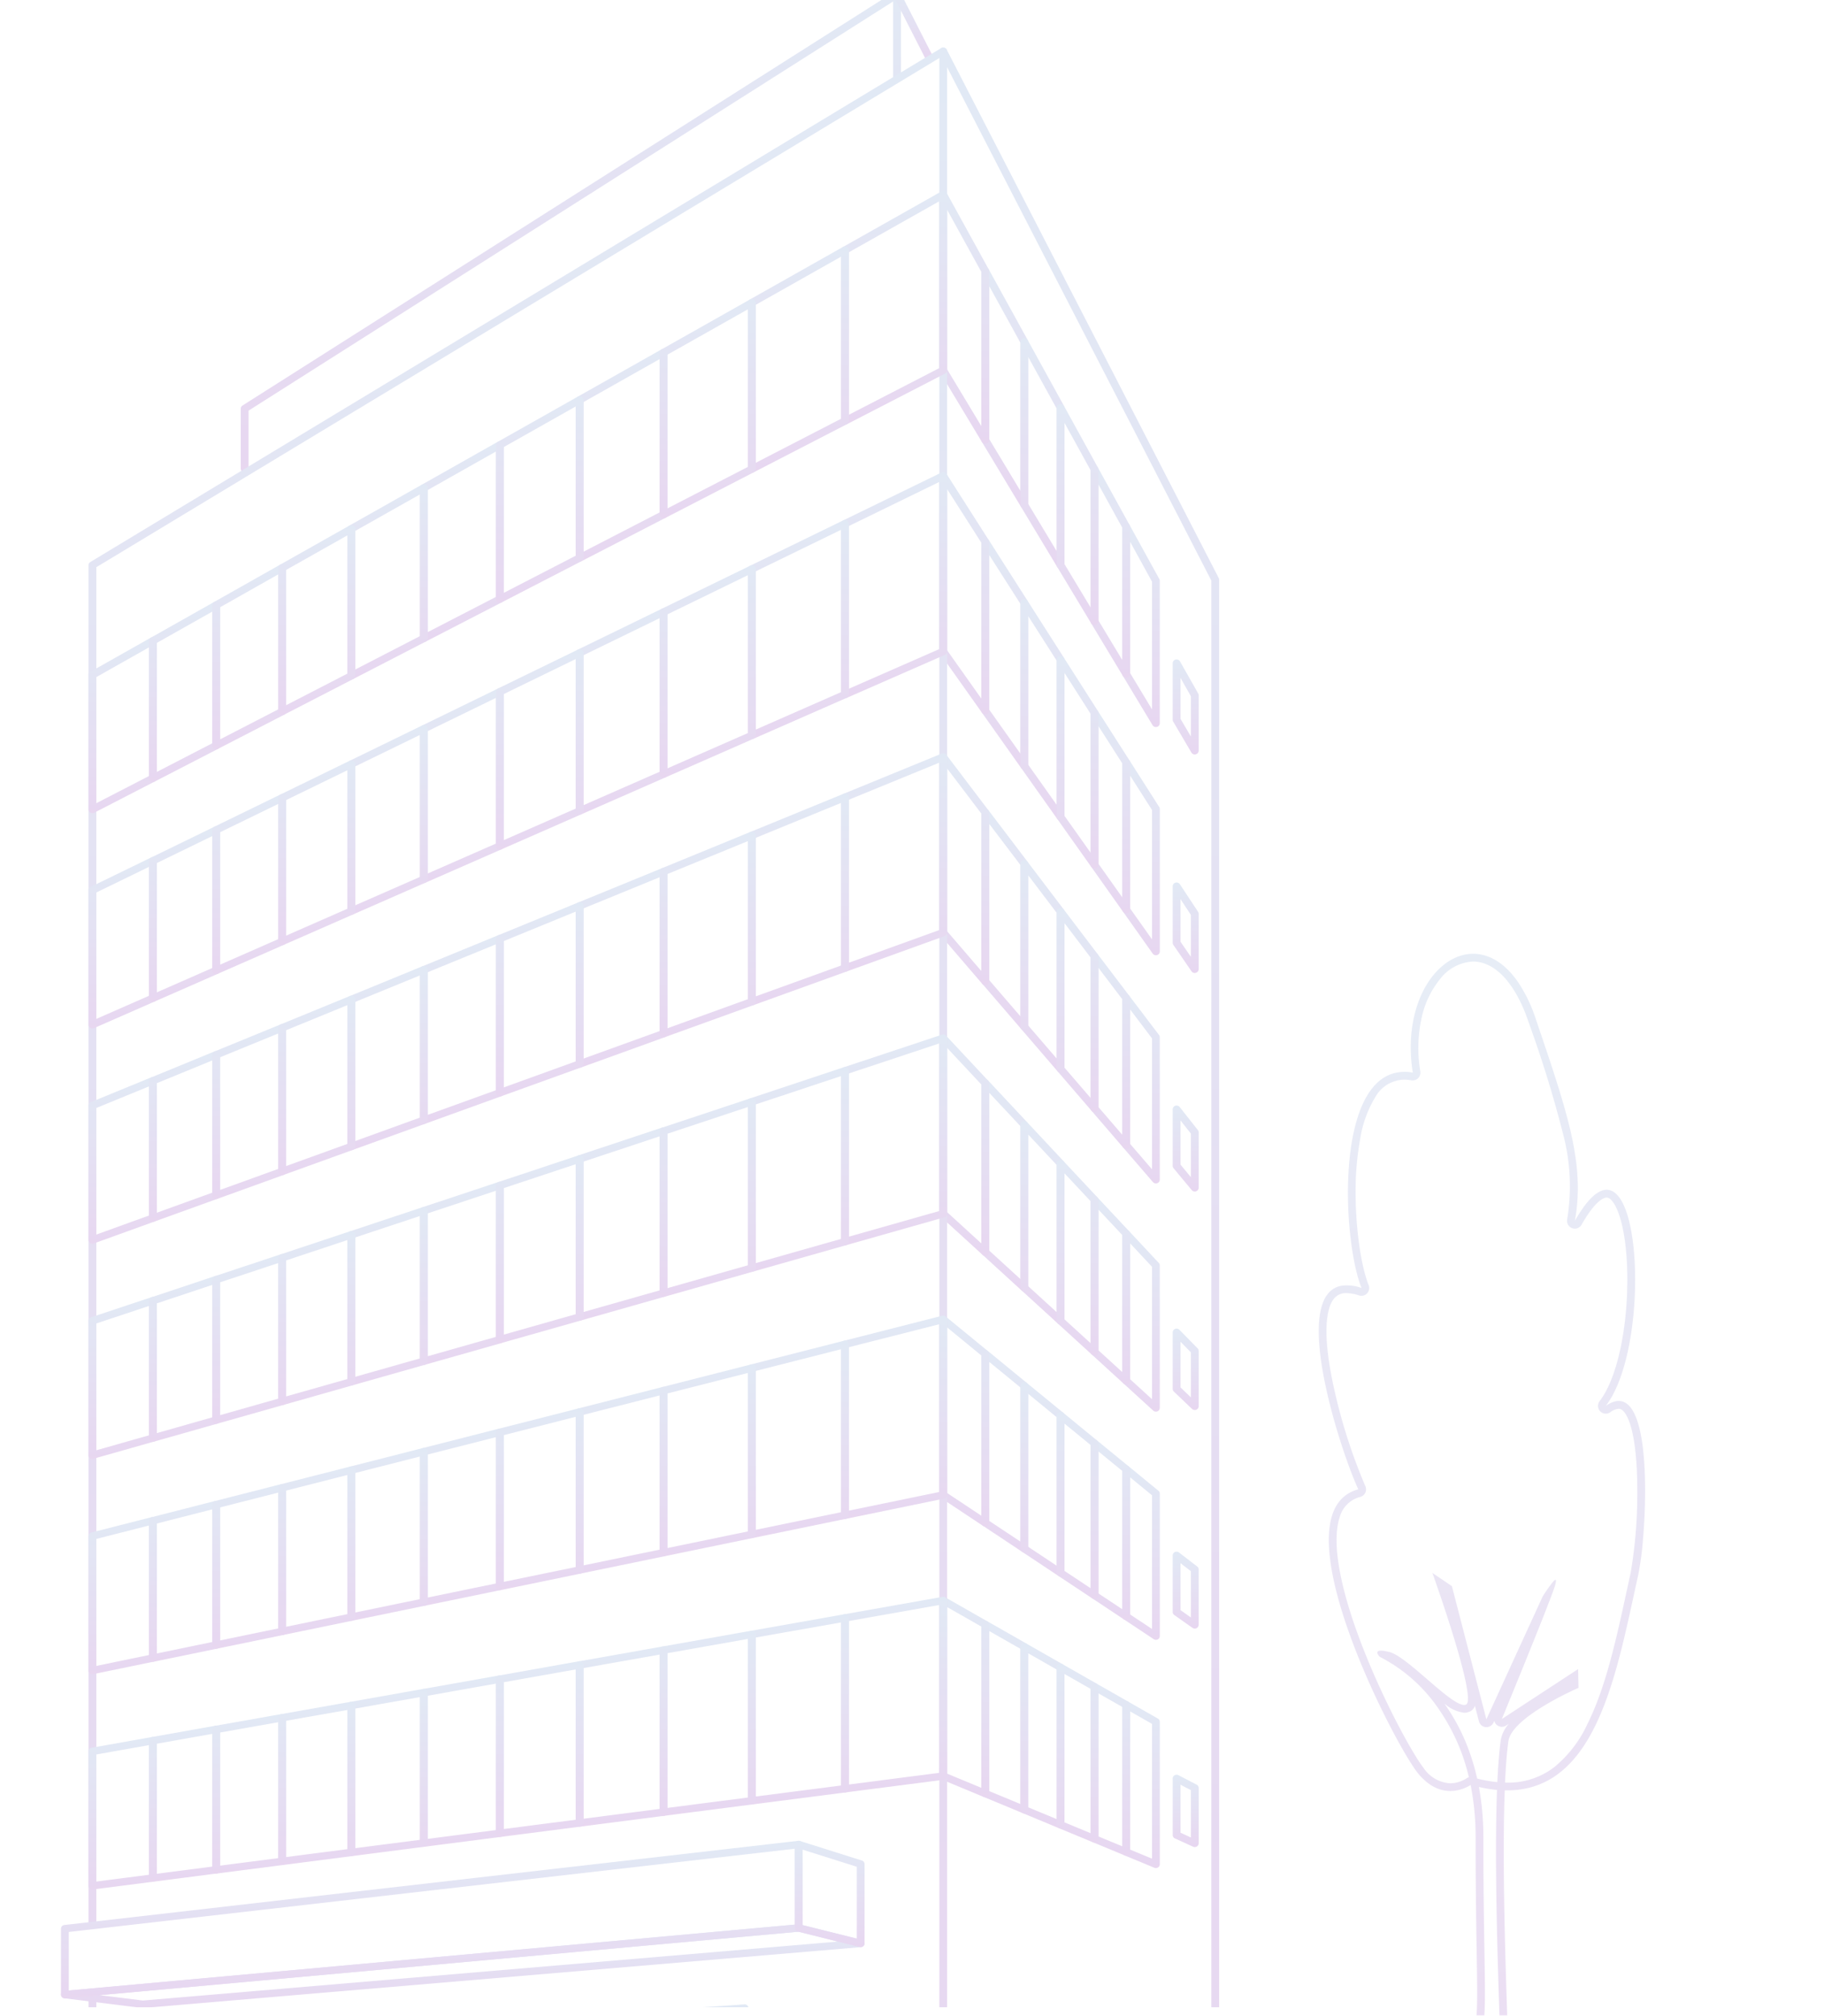 <svg xmlns="http://www.w3.org/2000/svg" xmlns:xlink="http://www.w3.org/1999/xlink" width="233.767" height="258.319" viewBox="0 0 233.767 258.319">
  <defs>
    <linearGradient id="linear-gradient" x1="0.5" x2="0.5" y2="1" gradientUnits="objectBoundingBox">
      <stop offset="0" stop-color="#88a8d6"/>
      <stop offset="1" stop-color="#a15dc4"/>
    </linearGradient>
    <clipPath id="clip-path">
      <rect id="Rectangle_16791" data-name="Rectangle 16791" width="164.384" height="257.251" fill="url(#linear-gradient)"/>
    </clipPath>
    <clipPath id="clip-path-2">
      <rect id="Rectangle_16792" data-name="Rectangle 16792" width="76.855" height="140.901" transform="translate(0 0)" fill="url(#linear-gradient)"/>
    </clipPath>
  </defs>
  <g id="data_bg3" transform="translate(-394.851 -3.397)" opacity="0.501">
    <g id="Group_6324" data-name="Group 6324" transform="translate(394.851 3.397)">
      <g id="Group_6323" data-name="Group 6323" clip-path="url(#clip-path)">
        <g id="マスクグループ_46" data-name="マスクグループ 46" transform="translate(7.816 -1.18)">
          <g id="グループ_6316" data-name="グループ 6316" opacity="0.502">
            <g id="グループ_6298" data-name="グループ 6298" transform="translate(23.04)">
              <g id="グループ_6297" data-name="グループ 6297" transform="translate(0 0.001)">
                <path id="Path_111800" data-name="Path 111800" d="M426.3,63.855a.488.488,0,0,1-.5-.476V55.7a.471.471,0,0,1,.222-.4L509.636,2.227a.516.516,0,0,1,.512-.022.473.473,0,0,1,.263.419V13.2a.5.5,0,0,1-1,0V3.513L426.8,55.952v7.427A.487.487,0,0,1,426.3,63.855Z" transform="translate(-425.801 -2.148)" fill="url(#linear-gradient)"/>
              </g>
              <path id="Path_111801" data-name="Path 111801" d="M514.342,11.292a.5.5,0,0,1-.448-.268l-4.178-8.192a.469.469,0,0,1,.23-.637.51.51,0,0,1,.667.22l4.177,8.192a.468.468,0,0,1-.23.637A.515.515,0,0,1,514.342,11.292Z" transform="translate(-426.054 -2.147)" fill="url(#linear-gradient)"/>
            </g>
            <g id="グループ_6315" data-name="グループ 6315" transform="translate(0 7.275)">
              <g id="グループ_6305" data-name="グループ 6305" transform="translate(112.572)">
                <path id="Path_111802" data-name="Path 111802" d="M550.965,291.8H516.1a.477.477,0,1,1,0-.952h34.364V78.094L515.656,10.472a.466.466,0,0,1,.227-.637.508.508,0,0,1,.667.217l34.862,67.722a.456.456,0,0,1,.051.21V291.319A.487.487,0,0,1,550.965,291.8Z" transform="translate(-515.604 -9.785)" fill="url(#linear-gradient)"/>
                <g id="グループ_6299" data-name="グループ 6299" transform="translate(0 18.38)">
                  <path id="Path_111803" data-name="Path 111803" d="M526.509,70.275a.5.5,0,0,1-.432-.239l-5-8.3a.467.467,0,0,1-.066-.237V39.831a.481.481,0,0,1,.379-.462.507.507,0,0,1,.56.24l5,9.082a.456.456,0,0,1,.057.222V69.8a.48.48,0,0,1-.37.46A.542.542,0,0,1,526.509,70.275Zm-4.5-8.909,4.006,6.651V49.03l-4.006-7.272Z" transform="translate(-515.62 -29.573)" fill="url(#linear-gradient)"/>
                  <path id="Path_111804" data-name="Path 111804" d="M531.178,78.456a.5.5,0,0,1-.432-.239l-4.653-7.726a.466.466,0,0,1-.067-.237V49.365a.483.483,0,0,1,.379-.463.51.51,0,0,1,.561.241l4.653,8.449a.458.458,0,0,1,.057.222V77.98a.481.481,0,0,1-.37.46A.541.541,0,0,1,531.178,78.456Zm-4.154-8.33L530.68,76.2V57.931l-3.656-6.638Z" transform="translate(-515.635 -30.027)" fill="url(#linear-gradient)"/>
                  <path id="Path_111805" data-name="Path 111805" d="M521.486,61.482a.5.5,0,0,1-.433-.239L515.671,52.3a.457.457,0,0,1-.067-.237V29.56a.482.482,0,0,1,.379-.462.508.508,0,0,1,.562.24l5.382,9.78a.458.458,0,0,1,.058.222V61.006a.479.479,0,0,1-.37.46A.5.5,0,0,1,521.486,61.482ZM516.6,51.936l4.387,7.287V39.458l-4.387-7.97Z" transform="translate(-515.604 -29.084)" fill="url(#linear-gradient)"/>
                  <path id="Path_111806" data-name="Path 111806" d="M543.432,99.91a.5.5,0,0,1-.432-.239l-3.805-6.316a.466.466,0,0,1-.066-.237V74.26a.482.482,0,0,1,.379-.463.507.507,0,0,1,.56.241l3.8,6.909a.454.454,0,0,1,.057.222l0,18.265a.481.481,0,0,1-.37.46A.542.542,0,0,1,543.432,99.91Zm-3.306-6.92,2.808,4.661,0-16.365-2.8-5.1Z" transform="translate(-515.675 -31.212)" fill="url(#linear-gradient)"/>
                  <path id="Path_111807" data-name="Path 111807" d="M539.611,93.223a.506.506,0,0,1-.433-.238l-4.062-6.745a.466.466,0,0,1-.066-.237V66.515a.48.48,0,0,1,.379-.462.509.509,0,0,1,.56.24l4.062,7.374a.459.459,0,0,1,.058.222V92.747a.479.479,0,0,1-.37.46A.5.5,0,0,1,539.611,93.223Zm-3.563-7.348,3.065,5.089V74.007l-3.065-5.564Z" transform="translate(-515.663 -30.843)" fill="url(#linear-gradient)"/>
                  <path id="Path_111808" data-name="Path 111808" d="M535.536,86.086a.5.5,0,0,1-.433-.239l-4.344-7.211a.467.467,0,0,1-.067-.237V58.236a.483.483,0,0,1,.379-.463.51.51,0,0,1,.561.241l4.344,7.886a.457.457,0,0,1,.058.222V85.61a.48.48,0,0,1-.37.46A.5.5,0,0,1,535.536,86.086Zm-3.846-7.814,3.348,5.556V66.24l-3.348-6.076Z" transform="translate(-515.65 -30.449)" fill="url(#linear-gradient)"/>
                </g>
                <g id="グループ_6300" data-name="グループ 6300" transform="translate(0 54.409)">
                  <path id="Path_111809" data-name="Path 111809" d="M526.509,105.454a.506.506,0,0,1-.413-.21l-5-7.058a.458.458,0,0,1-.086-.267V76.255a.481.481,0,0,1,.364-.459.511.511,0,0,1,.56.211l5,7.835a.456.456,0,0,1,.073.248v20.887a.478.478,0,0,1-.352.455A.514.514,0,0,1,526.509,105.454Zm-4.5-7.68,4.006,5.651v-19.2l-4.006-6.273Z" transform="translate(-515.62 -67.337)" fill="url(#linear-gradient)"/>
                  <path id="Path_111810" data-name="Path 111810" d="M531.178,112.411a.506.506,0,0,1-.413-.21l-4.653-6.566a.467.467,0,0,1-.086-.267V84.482a.482.482,0,0,1,.365-.459.507.507,0,0,1,.559.211l4.653,7.289a.462.462,0,0,1,.073.249v20.163a.478.478,0,0,1-.352.455A.513.513,0,0,1,531.178,112.411Zm-4.154-7.188,3.656,5.159V91.905l-3.656-5.728Z" transform="translate(-515.635 -67.728)" fill="url(#linear-gradient)"/>
                  <path id="Path_111811" data-name="Path 111811" d="M521.486,97.972a.505.505,0,0,1-.413-.21l-5.384-7.6a.467.467,0,0,1-.086-.267v-22.5a.48.48,0,0,1,.365-.458.506.506,0,0,1,.559.21l5.384,8.441a.455.455,0,0,1,.073.248V97.5a.48.48,0,0,1-.353.455A.509.509,0,0,1,521.486,97.972ZM516.6,89.748l4.387,6.194V75.966L516.6,69.088Z" transform="translate(-515.604 -66.915)" fill="url(#linear-gradient)"/>
                  <path id="Path_111812" data-name="Path 111812" d="M543.432,130.665a.505.505,0,0,1-.413-.21l-3.8-5.37a.461.461,0,0,1-.086-.267V105.962a.481.481,0,0,1,.364-.459.508.508,0,0,1,.56.211l3.8,5.96a.461.461,0,0,1,.073.249l0,18.266a.479.479,0,0,1-.352.455A.514.514,0,0,1,543.432,130.665Zm-3.306-5.992,2.808,3.962,0-16.578-2.8-4.4Z" transform="translate(-515.675 -68.751)" fill="url(#linear-gradient)"/>
                  <path id="Path_111813" data-name="Path 111813" d="M539.611,124.971a.506.506,0,0,1-.413-.21l-4.062-5.732a.461.461,0,0,1-.086-.267V99.281a.481.481,0,0,1,.363-.459.512.512,0,0,1,.561.21l4.062,6.356a.462.462,0,0,1,.073.249v18.857a.48.48,0,0,1-.353.455A.537.537,0,0,1,539.611,124.971Zm-3.563-6.354,3.065,4.325v-17.17l-3.065-4.8Z" transform="translate(-515.663 -68.433)" fill="url(#linear-gradient)"/>
                  <path id="Path_111814" data-name="Path 111814" d="M535.536,118.9a.5.5,0,0,1-.413-.21l-4.345-6.129a.467.467,0,0,1-.086-.267V92.136a.482.482,0,0,1,.365-.459.508.508,0,0,1,.559.211l4.345,6.806a.472.472,0,0,1,.073.249v19.486a.481.481,0,0,1-.353.455A.542.542,0,0,1,535.536,118.9Zm-3.846-6.752,3.348,4.722v-17.8l-3.348-5.244Z" transform="translate(-515.65 -68.093)" fill="url(#linear-gradient)"/>
                </g>
                <g id="グループ_6301" data-name="グループ 6301" transform="translate(0 90.442)">
                  <path id="Path_111815" data-name="Path 111815" d="M526.509,140.627a.507.507,0,0,1-.384-.173l-5-5.81a.464.464,0,0,1-.114-.3V112.677a.478.478,0,0,1,.345-.453.51.51,0,0,1,.556.173l5,6.588a.46.46,0,0,1,.095.28v20.886a.479.479,0,0,1-.33.449A.538.538,0,0,1,526.509,140.627Zm-4.5-6.456,4.006,4.651v-19.4l-4.006-5.275Z" transform="translate(-515.62 -105.103)" fill="url(#linear-gradient)"/>
                  <path id="Path_111816" data-name="Path 111816" d="M531.178,146.368a.505.505,0,0,1-.385-.174l-4.653-5.407a.461.461,0,0,1-.114-.3V119.6a.48.48,0,0,1,.345-.453.514.514,0,0,1,.558.174l4.653,6.133a.464.464,0,0,1,.094.279v20.159a.478.478,0,0,1-.33.449A.536.536,0,0,1,531.178,146.368Zm-4.154-6.053,3.656,4.248V125.887l-3.656-4.819Z" transform="translate(-515.635 -105.433)" fill="url(#linear-gradient)"/>
                  <path id="Path_111817" data-name="Path 111817" d="M521.486,134.464a.511.511,0,0,1-.386-.174l-5.382-6.261a.463.463,0,0,1-.114-.3v-22.5a.48.48,0,0,1,.345-.453.513.513,0,0,1,.558.174l5.383,7.1a.463.463,0,0,1,.095.28v21.665a.478.478,0,0,1-.33.448A.516.516,0,0,1,521.486,134.464Zm-4.885-6.908,4.387,5.1v-20.18l-4.387-5.783Z" transform="translate(-515.604 -104.748)" fill="url(#linear-gradient)"/>
                  <path id="Path_111818" data-name="Path 111818" d="M543.432,161.419a.505.505,0,0,1-.384-.174l-3.806-4.42a.463.463,0,0,1-.114-.3V137.664a.48.48,0,0,1,.345-.453.513.513,0,0,1,.557.174l3.8,5.012a.468.468,0,0,1,.094.28l0,18.265a.48.48,0,0,1-.33.449A.537.537,0,0,1,543.432,161.419Zm-3.306-5.067,2.808,3.261,0-16.781-2.8-3.7Z" transform="translate(-515.675 -106.293)" fill="url(#linear-gradient)"/>
                  <path id="Path_111819" data-name="Path 111819" d="M539.611,156.726a.507.507,0,0,1-.385-.173l-4.062-4.719a.458.458,0,0,1-.114-.3V132.044a.478.478,0,0,1,.344-.453.51.51,0,0,1,.557.173l4.062,5.35a.455.455,0,0,1,.1.279V156.25a.479.479,0,0,1-.33.449A.518.518,0,0,1,539.611,156.726Zm-3.563-5.365,3.065,3.56V137.548l-3.065-4.036Z" transform="translate(-515.663 -106.025)" fill="url(#linear-gradient)"/>
                  <path id="Path_111820" data-name="Path 111820" d="M535.536,151.722a.507.507,0,0,1-.385-.174l-4.344-5.048a.455.455,0,0,1-.115-.3V126.036a.48.48,0,0,1,.345-.453.512.512,0,0,1,.557.174l4.344,5.722a.457.457,0,0,1,.1.28v19.487a.478.478,0,0,1-.33.448A.522.522,0,0,1,535.536,151.722Zm-3.846-5.694,3.348,3.889v-18l-3.348-4.41Z" transform="translate(-515.65 -105.739)" fill="url(#linear-gradient)"/>
                </g>
                <g id="グループ_6302" data-name="グループ 6302" transform="translate(0 126.476)">
                  <path id="Path_111821" data-name="Path 111821" d="M526.509,175.816a.508.508,0,0,1-.344-.132l-5-4.571a.462.462,0,0,1-.154-.344V149.1a.477.477,0,0,1,.32-.445.517.517,0,0,1,.55.128l5,5.347a.462.462,0,0,1,.127.317V175.34a.477.477,0,0,1-.3.438A.52.52,0,0,1,526.509,175.816Zm-4.5-5.251,4.006,3.661v-19.6l-4.006-4.281Z" transform="translate(-515.62 -142.871)" fill="url(#linear-gradient)"/>
                  <path id="Path_111822" data-name="Path 111822" d="M531.178,180.327a.507.507,0,0,1-.344-.132l-4.653-4.249a.462.462,0,0,1-.155-.344V154.715a.479.479,0,0,1,.321-.446.515.515,0,0,1,.549.129l4.653,4.973a.464.464,0,0,1,.126.317v20.162a.477.477,0,0,1-.3.438A.521.521,0,0,1,531.178,180.327Zm-4.154-4.929,3.656,3.338V159.87l-3.656-3.907Z" transform="translate(-515.635 -143.139)" fill="url(#linear-gradient)"/>
                  <path id="Path_111823" data-name="Path 111823" d="M521.486,170.957a.511.511,0,0,1-.345-.132l-5.383-4.918a.463.463,0,0,1-.154-.344v-22.5a.476.476,0,0,1,.322-.445.517.517,0,0,1,.549.128l5.383,5.76a.464.464,0,0,1,.127.317V170.48a.476.476,0,0,1-.3.438A.515.515,0,0,1,521.486,170.957Zm-4.885-5.6,4.387,4.008V149l-4.387-4.693Z" transform="translate(-515.604 -142.584)" fill="url(#linear-gradient)"/>
                  <path id="Path_111824" data-name="Path 111824" d="M543.432,192.174a.508.508,0,0,1-.344-.132l-3.805-3.474a.47.47,0,0,1-.154-.345V169.366a.477.477,0,0,1,.321-.445.513.513,0,0,1,.549.128l3.8,4.066a.464.464,0,0,1,.127.317l0,18.266a.477.477,0,0,1-.3.438A.522.522,0,0,1,543.432,192.174Zm-3.306-4.154,2.808,2.564,0-16.97-2.8-3Z" transform="translate(-515.675 -143.836)" fill="url(#linear-gradient)"/>
                  <path id="Path_111825" data-name="Path 111825" d="M539.611,188.481a.512.512,0,0,1-.345-.132l-4.062-3.708a.46.46,0,0,1-.154-.344V164.81a.477.477,0,0,1,.32-.445.515.515,0,0,1,.55.128l4.062,4.337a.462.462,0,0,1,.127.317V188a.475.475,0,0,1-.3.437A.5.5,0,0,1,539.611,188.481Zm-3.563-4.388,3.065,2.8V169.329l-3.065-3.272Z" transform="translate(-515.663 -143.619)" fill="url(#linear-gradient)"/>
                  <path id="Path_111826" data-name="Path 111826" d="M535.536,184.54a.512.512,0,0,1-.345-.132l-4.344-3.965a.464.464,0,0,1-.155-.344V159.937a.477.477,0,0,1,.321-.445.513.513,0,0,1,.549.128l4.345,4.64a.464.464,0,0,1,.127.317v19.487a.476.476,0,0,1-.3.438A.517.517,0,0,1,535.536,184.54ZM531.69,179.9l3.348,3.055V164.759l-3.348-3.574Z" transform="translate(-515.65 -143.387)" fill="url(#linear-gradient)"/>
                </g>
                <g id="グループ_6303" data-name="グループ 6303" transform="translate(0 162.507)">
                  <path id="Path_111827" data-name="Path 111827" d="M526.509,210.989a.509.509,0,0,1-.284-.086l-5-3.322a.468.468,0,0,1-.214-.391V185.528a.473.473,0,0,1,.29-.432.513.513,0,0,1,.532.07l5,4.1a.466.466,0,0,1,.174.361v20.887a.472.472,0,0,1-.267.422A.5.5,0,0,1,526.509,210.989Zm-4.5-4.048,4.006,2.661V189.845l-4.006-3.281Z" transform="translate(-515.62 -180.637)" fill="url(#linear-gradient)"/>
                  <path id="Path_111828" data-name="Path 111828" d="M531.178,214.284a.508.508,0,0,1-.284-.086l-4.653-3.09a.466.466,0,0,1-.214-.39V189.831a.475.475,0,0,1,.29-.432.513.513,0,0,1,.533.071l4.653,3.812a.467.467,0,0,1,.173.361v20.164a.475.475,0,0,1-.267.423A.518.518,0,0,1,531.178,214.284Zm-4.154-3.815,3.656,2.429V193.863l-3.656-3Z" transform="translate(-515.635 -180.841)" fill="url(#linear-gradient)"/>
                  <path id="Path_111829" data-name="Path 111829" d="M521.486,207.448a.506.506,0,0,1-.284-.086l-5.384-3.576a.47.47,0,0,1-.214-.39v-22.5a.475.475,0,0,1,.291-.432.51.51,0,0,1,.533.071l5.383,4.415a.468.468,0,0,1,.173.361v21.663a.475.475,0,0,1-.268.422A.513.513,0,0,1,521.486,207.448Zm-4.885-4.3,4.387,2.914V185.527l-4.387-3.6Z" transform="translate(-515.604 -180.416)" fill="url(#linear-gradient)"/>
                  <path id="Path_111830" data-name="Path 111830" d="M543.432,222.927a.509.509,0,0,1-.284-.086l-3.8-2.527a.468.468,0,0,1-.214-.391V201.067a.475.475,0,0,1,.29-.432.513.513,0,0,1,.533.071l3.8,3.119a.469.469,0,0,1,.172.361l0,18.265a.475.475,0,0,1-.267.422A.522.522,0,0,1,543.432,222.927Zm-3.306-3.252,2.808,1.865,0-17.134-2.8-2.3Z" transform="translate(-515.675 -181.376)" fill="url(#linear-gradient)"/>
                  <path id="Path_111831" data-name="Path 111831" d="M539.611,220.232a.514.514,0,0,1-.284-.086l-4.062-2.7a.468.468,0,0,1-.214-.39V197.573a.473.473,0,0,1,.29-.432.512.512,0,0,1,.532.07l4.062,3.326a.466.466,0,0,1,.175.362v18.857a.475.475,0,0,1-.268.422A.513.513,0,0,1,539.611,220.232Zm-3.563-3.423,3.065,2.036V201.117l-3.065-2.509Z" transform="translate(-515.663 -181.21)" fill="url(#linear-gradient)"/>
                  <path id="Path_111832" data-name="Path 111832" d="M535.536,217.358a.521.521,0,0,1-.284-.085l-4.345-2.883a.469.469,0,0,1-.214-.391V193.835a.475.475,0,0,1,.29-.432.516.516,0,0,1,.533.07l4.344,3.561a.468.468,0,0,1,.174.362v19.486a.475.475,0,0,1-.268.422A.513.513,0,0,1,535.536,217.358Zm-3.846-3.608,3.348,2.221V197.614l-3.348-2.743Z" transform="translate(-515.65 -181.032)" fill="url(#linear-gradient)"/>
                </g>
                <g id="グループ_6304" data-name="グループ 6304" transform="translate(0 198.54)">
                  <path id="Path_111833" data-name="Path 111833" d="M526.509,246.169a.514.514,0,0,1-.2-.039l-5-2.073a.478.478,0,0,1-.3-.437V221.954a.472.472,0,0,1,.252-.414.516.516,0,0,1,.5,0l5,2.85a.473.473,0,0,1,.243.41v20.888a.471.471,0,0,1-.224.4A.513.513,0,0,1,526.509,246.169Zm-4.5-2.863,4.006,1.662V225.075l-4.006-2.283Z" transform="translate(-515.62 -218.404)" fill="url(#linear-gradient)"/>
                  <path id="Path_111834" data-name="Path 111834" d="M531.178,248.245a.533.533,0,0,1-.2-.039l-4.653-1.931a.479.479,0,0,1-.3-.437V224.951a.474.474,0,0,1,.252-.414.516.516,0,0,1,.5,0l4.653,2.652a.473.473,0,0,1,.243.41v20.165a.472.472,0,0,1-.224.4A.521.521,0,0,1,531.178,248.245Zm-4.154-2.719,3.656,1.517V227.874l-3.656-2.085Z" transform="translate(-515.635 -218.547)" fill="url(#linear-gradient)"/>
                  <path id="Path_111835" data-name="Path 111835" d="M521.486,243.941a.53.53,0,0,1-.2-.039l-5.384-2.235a.479.479,0,0,1-.3-.437v-22.5a.474.474,0,0,1,.252-.414.521.521,0,0,1,.5,0l5.384,3.072a.476.476,0,0,1,.242.409v21.665a.47.47,0,0,1-.225.4A.518.518,0,0,1,521.486,243.941Zm-4.885-3.024,4.387,1.821V222.07l-4.387-2.5Z" transform="translate(-515.604 -218.251)" fill="url(#linear-gradient)"/>
                  <path id="Path_111836" data-name="Path 111836" d="M543.432,253.686a.532.532,0,0,1-.2-.039l-3.8-1.578a.477.477,0,0,1-.3-.437V232.774a.474.474,0,0,1,.252-.414.519.519,0,0,1,.5,0l3.8,2.168a.47.47,0,0,1,.243.409l0,18.269a.474.474,0,0,1-.224.4A.513.513,0,0,1,543.432,253.686Zm-3.306-2.367,2.808,1.164,0-17.272-2.8-1.6Z" transform="translate(-515.675 -218.919)" fill="url(#linear-gradient)"/>
                  <path id="Path_111837" data-name="Path 111837" d="M539.611,251.986a.528.528,0,0,1-.2-.039l-4.062-1.685a.477.477,0,0,1-.3-.437V230.337a.472.472,0,0,1,.252-.413.516.516,0,0,1,.5,0l4.062,2.314a.475.475,0,0,1,.243.41V251.51a.471.471,0,0,1-.225.4A.517.517,0,0,1,539.611,251.986Zm-3.563-2.473,3.065,1.271V232.923l-3.065-1.747Z" transform="translate(-515.663 -218.803)" fill="url(#linear-gradient)"/>
                  <path id="Path_111838" data-name="Path 111838" d="M535.536,250.181a.527.527,0,0,1-.2-.039l-4.345-1.8a.48.48,0,0,1-.3-.437V227.736a.474.474,0,0,1,.252-.414.516.516,0,0,1,.5,0l4.345,2.477a.473.473,0,0,1,.243.409V249.7a.471.471,0,0,1-.225.4A.511.511,0,0,1,535.536,250.181Zm-3.846-2.591,3.348,1.389V230.484l-3.348-1.909Z" transform="translate(-515.65 -218.68)" fill="url(#linear-gradient)"/>
                </g>
                <path id="Path_111839" data-name="Path 111839" d="M541.549,304.475h-4.5a.488.488,0,0,1-.5-.476V276.592a.468.468,0,0,1,.188-.372.521.521,0,0,1,.423-.092l4.505,1a.482.482,0,0,1,.386.464V304A.487.487,0,0,1,541.549,304.475Zm-4.006-.952h3.508V277.967l-3.508-.776Z" transform="translate(-515.667 -22.465)" fill="url(#linear-gradient)"/>
                <path id="Path_111840" data-name="Path 111840" d="M537.03,304.422h-4.857a.487.487,0,0,1-.5-.476V275.462a.468.468,0,0,1,.187-.372.512.512,0,0,1,.424-.091l4.857,1.076a.482.482,0,0,1,.386.464v27.407A.488.488,0,0,1,537.03,304.422Zm-4.359-.952h3.86V276.917l-3.86-.856Z" transform="translate(-515.653 -22.412)" fill="url(#linear-gradient)"/>
                <path id="Path_111841" data-name="Path 111841" d="M532.159,304.363h-5.252a.488.488,0,0,1-.5-.476V274.242a.47.47,0,0,1,.188-.373.51.51,0,0,1,.423-.091l5.252,1.164a.482.482,0,0,1,.386.464v28.482A.488.488,0,0,1,532.159,304.363Zm-4.754-.952h4.255V275.784l-4.255-.943Z" transform="translate(-515.637 -22.354)" fill="url(#linear-gradient)"/>
                <path id="Path_111842" data-name="Path 111842" d="M548.432,104.3a.5.5,0,0,1-.434-.244l-2.333-3.969a.454.454,0,0,1-.064-.232V92.6a.48.48,0,0,1,.376-.462.508.508,0,0,1,.56.235l2.333,4.117a.455.455,0,0,1,.06.227v7.1a.481.481,0,0,1-.372.461A.581.581,0,0,1,548.432,104.3ZM546.6,99.73,547.933,102V96.838L546.6,94.481Z" transform="translate(-515.694 -13.706)" fill="url(#linear-gradient)"/>
                <path id="Path_111843" data-name="Path 111843" d="M548.432,133.733a.507.507,0,0,1-.417-.214l-2.332-3.39a.459.459,0,0,1-.082-.262v-7.251a.48.48,0,0,1,.36-.458.509.509,0,0,1,.559.2l2.333,3.536a.456.456,0,0,1,.077.254v7.1a.478.478,0,0,1-.355.456A.533.533,0,0,1,548.432,133.733Zm-1.834-4.009,1.335,1.941v-5.374l-1.335-2.026Z" transform="translate(-515.694 -15.135)" fill="url(#linear-gradient)"/>
                <path id="Path_111844" data-name="Path 111844" d="M548.432,163.168a.508.508,0,0,1-.39-.181l-2.333-2.807a.46.46,0,0,1-.108-.3v-7.252a.478.478,0,0,1,.339-.451.512.512,0,0,1,.557.164l2.333,2.953a.462.462,0,0,1,.1.287v7.107a.475.475,0,0,1-.334.449A.493.493,0,0,1,548.432,163.168Zm-1.834-3.45,1.335,1.608v-5.581l-1.335-1.691Z" transform="translate(-515.694 -16.564)" fill="url(#linear-gradient)"/>
                <path id="Path_111845" data-name="Path 111845" d="M548.432,192.6a.513.513,0,0,1-.352-.139l-2.333-2.227a.465.465,0,0,1-.146-.337v-7.252a.476.476,0,0,1,.315-.443.514.514,0,0,1,.546.117l2.333,2.375a.464.464,0,0,1,.135.326v7.1a.477.477,0,0,1-.307.44A.534.534,0,0,1,548.432,192.6Zm-1.834-2.9,1.335,1.275v-5.767l-1.335-1.36Z" transform="translate(-515.694 -17.993)" fill="url(#linear-gradient)"/>
                <path id="Path_111846" data-name="Path 111846" d="M548.432,222.034a.514.514,0,0,1-.3-.092l-2.333-1.647a.47.47,0,0,1-.2-.383v-7.252a.475.475,0,0,1,.283-.431.519.519,0,0,1,.527.059l2.333,1.793a.468.468,0,0,1,.185.371v7.106a.475.475,0,0,1-.273.426A.514.514,0,0,1,548.432,222.034Zm-1.834-2.362,1.335.942V214.68l-1.335-1.027Z" transform="translate(-515.694 -19.422)" fill="url(#linear-gradient)"/>
                <path id="Path_111847" data-name="Path 111847" d="M548.432,251.468a.527.527,0,0,1-.214-.047l-2.333-1.065a.474.474,0,0,1-.283-.43v-7.252a.468.468,0,0,1,.243-.409.524.524,0,0,1,.494-.009l2.333,1.212a.475.475,0,0,1,.259.419v7.1a.47.47,0,0,1-.232.4A.527.527,0,0,1,548.432,251.468Zm-1.834-1.842,1.335.611V244.17l-1.335-.694Z" transform="translate(-515.694 -20.851)" fill="url(#linear-gradient)"/>
              </g>
              <g id="グループ_6314" data-name="グループ 6314" transform="translate(0 0.001)">
                <g id="グループ_6312" data-name="グループ 6312" transform="translate(3.531)">
                  <path id="Path_111848" data-name="Path 111848" d="M515.772,291.793H406.732a.488.488,0,0,1-.5-.476V259.983a.5.5,0,0,1,1,0V290.84H515.274V11.127L407.23,76.382v173.6a.5.5,0,0,1-1,0V76.12a.47.47,0,0,1,.232-.4L515.505,9.86a.518.518,0,0,1,.508-.014.474.474,0,0,1,.258.417V291.316A.488.488,0,0,1,515.772,291.793Z" transform="translate(-406.233 -9.787)" fill="url(#linear-gradient)"/>
                  <g id="グループ_6306" data-name="グループ 6306" transform="translate(0 18.379)">
                    <path id="Path_111849" data-name="Path 111849" d="M449.334,88.5a.516.516,0,0,1-.255-.068.472.472,0,0,1-.243-.409V68.737a.472.472,0,0,1,.245-.41l9.737-5.5a.522.522,0,0,1,.5,0,.471.471,0,0,1,.251.413V82.995a.476.476,0,0,1-.261.419l-9.738,5.026A.521.521,0,0,1,449.334,88.5Zm.5-19.488V87.221l8.741-4.51V64.074Z" transform="translate(-406.362 -30.688)" fill="url(#linear-gradient)"/>
                    <path id="Path_111850" data-name="Path 111850" d="M440.018,93.564a.506.506,0,0,1-.255-.068.472.472,0,0,1-.243-.409V74.253a.473.473,0,0,1,.245-.41l9.288-5.243a.52.52,0,0,1,.5,0,.47.47,0,0,1,.252.413V88.294a.476.476,0,0,1-.261.419l-9.288,4.793A.518.518,0,0,1,440.018,93.564Zm.5-19.039V92.289l8.291-4.28V69.845Z" transform="translate(-406.333 -30.963)" fill="url(#linear-gradient)"/>
                    <path id="Path_111851" data-name="Path 111851" d="M406.732,111.672a.516.516,0,0,1-.255-.068.472.472,0,0,1-.243-.409V93.966a.473.473,0,0,1,.245-.41l7.755-4.378a.522.522,0,0,1,.5,0,.472.472,0,0,1,.251.413V107.2a.474.474,0,0,1-.261.419l-7.755,4A.523.523,0,0,1,406.732,111.672Zm.5-17.434V110.4l6.758-3.486V90.423Z" transform="translate(-406.233 -31.942)" fill="url(#linear-gradient)"/>
                    <path id="Path_111852" data-name="Path 111852" d="M414.509,107.44a.516.516,0,0,1-.255-.068.472.472,0,0,1-.243-.409v-17.6a.473.473,0,0,1,.245-.41l8.1-4.571a.524.524,0,0,1,.5,0,.472.472,0,0,1,.251.413v18a.472.472,0,0,1-.261.419l-8.1,4.181A.517.517,0,0,1,414.509,107.44Zm.5-17.81v16.534l7.1-3.666V85.622Z" transform="translate(-406.257 -31.714)" fill="url(#linear-gradient)"/>
                    <path id="Path_111853" data-name="Path 111853" d="M422.636,103.026a.516.516,0,0,1-.255-.068.472.472,0,0,1-.243-.409v-18a.473.473,0,0,1,.245-.41l8.467-4.78a.524.524,0,0,1,.5,0,.472.472,0,0,1,.251.413v18.41a.474.474,0,0,1-.261.419l-8.468,4.371A.517.517,0,0,1,422.636,103.026Zm.5-18.2v16.931l7.471-3.856V80.6Z" transform="translate(-406.281 -31.475)" fill="url(#linear-gradient)"/>
                    <path id="Path_111854" data-name="Path 111854" d="M431.129,98.4a.516.516,0,0,1-.255-.068.472.472,0,0,1-.243-.409V79.518a.474.474,0,0,1,.244-.41l8.864-5a.524.524,0,0,1,.5,0,.472.472,0,0,1,.251.413V93.354a.475.475,0,0,1-.262.419l-8.863,4.571A.517.517,0,0,1,431.129,98.4Zm.5-18.612V97.126l7.866-4.056V75.351Z" transform="translate(-406.307 -31.225)" fill="url(#linear-gradient)"/>
                    <path id="Path_111855" data-name="Path 111855" d="M503.468,59.041a.515.515,0,0,1-.255-.068.472.472,0,0,1-.243-.409V36.672a.472.472,0,0,1,.245-.41l12.6-7.111a.522.522,0,0,1,.5,0,.473.473,0,0,1,.25.413v22.5a.473.473,0,0,1-.261.419l-12.6,6.5A.518.518,0,0,1,503.468,59.041Zm.5-22.1V57.765l11.6-5.986V30.395Z" transform="translate(-406.525 -29.084)" fill="url(#linear-gradient)"/>
                    <path id="Path_111856" data-name="Path 111856" d="M491.5,65.55a.515.515,0,0,1-.255-.067.475.475,0,0,1-.243-.41V43.758a.472.472,0,0,1,.245-.41l11.931-6.734a.522.522,0,0,1,.5,0,.472.472,0,0,1,.251.413V58.916a.474.474,0,0,1-.261.419l-11.931,6.158A.52.52,0,0,1,491.5,65.55Zm.5-21.521V64.276l10.934-5.645V37.858Z" transform="translate(-406.489 -29.44)" fill="url(#linear-gradient)"/>
                    <path id="Path_111857" data-name="Path 111857" d="M469.361,77.6a.506.506,0,0,1-.255-.068.472.472,0,0,1-.243-.409V56.874a.474.474,0,0,1,.245-.41l10.753-6.07a.524.524,0,0,1,.5,0,.471.471,0,0,1,.251.413V71.573a.476.476,0,0,1-.261.419L469.6,77.541A.518.518,0,0,1,469.361,77.6Zm.5-20.453V76.324l9.755-5.035V51.639Z" transform="translate(-406.422 -30.096)" fill="url(#linear-gradient)"/>
                    <path id="Path_111858" data-name="Path 111858" d="M459.1,83.181a.525.525,0,0,1-.255-.067.475.475,0,0,1-.243-.41V62.951a.472.472,0,0,1,.245-.41l10.229-5.774a.522.522,0,0,1,.5,0,.47.47,0,0,1,.251.413V77.424a.472.472,0,0,1-.261.419l-10.229,5.281A.518.518,0,0,1,459.1,83.181Zm.5-19.959V81.907l9.232-4.767V58.011Z" transform="translate(-406.391 -30.399)" fill="url(#linear-gradient)"/>
                    <path id="Path_111859" data-name="Path 111859" d="M480.147,71.729a.516.516,0,0,1-.255-.068.472.472,0,0,1-.243-.409V50.484a.472.472,0,0,1,.245-.41l11.319-6.386a.517.517,0,0,1,.5,0,.471.471,0,0,1,.251.413V65.411a.474.474,0,0,1-.261.419l-11.319,5.842A.524.524,0,0,1,480.147,71.729Zm.5-20.974v19.7l10.322-5.327V44.932Z" transform="translate(-406.454 -29.776)" fill="url(#linear-gradient)"/>
                  </g>
                  <g id="グループ_6307" data-name="グループ 6307" transform="translate(0 54.409)">
                    <path id="Path_111860" data-name="Path 111860" d="M449.334,120.955a.521.521,0,0,1-.269-.075.473.473,0,0,1-.229-.4V101.2a.472.472,0,0,1,.272-.424l9.737-4.744a.516.516,0,0,1,.487.018.47.47,0,0,1,.238.406v19.754a.475.475,0,0,1-.29.432l-9.738,4.271A.522.522,0,0,1,449.334,120.955Zm.5-19.467v18.248l8.741-3.834V97.23Z" transform="translate(-406.362 -68.299)" fill="url(#linear-gradient)"/>
                    <path id="Path_111861" data-name="Path 111861" d="M440.018,125.268a.521.521,0,0,1-.269-.075.473.473,0,0,1-.229-.4V105.957a.472.472,0,0,1,.272-.424l9.288-4.523a.516.516,0,0,1,.487.018.47.47,0,0,1,.238.406v19.283a.475.475,0,0,1-.291.432l-9.287,4.075A.53.53,0,0,1,440.018,125.268Zm.5-19.019v17.8l8.291-3.637v-18.2Z" transform="translate(-406.333 -68.536)" fill="url(#linear-gradient)"/>
                    <path id="Path_111862" data-name="Path 111862" d="M406.732,140.675a.52.52,0,0,1-.269-.075.473.473,0,0,1-.229-.4V122.961a.472.472,0,0,1,.272-.424l7.755-3.772a.518.518,0,0,1,.487.018.469.469,0,0,1,.238.406V136.8a.475.475,0,0,1-.29.432l-7.755,3.4A.521.521,0,0,1,406.732,140.675Zm.5-17.423v16.2l6.758-2.965V119.965Z" transform="translate(-406.233 -69.381)" fill="url(#linear-gradient)"/>
                    <path id="Path_111863" data-name="Path 111863" d="M414.509,137.072a.521.521,0,0,1-.269-.075.473.473,0,0,1-.229-.4v-17.6a.474.474,0,0,1,.272-.424l8.1-3.943a.521.521,0,0,1,.487.018.472.472,0,0,1,.238.407v17.993a.475.475,0,0,1-.29.432l-8.1,3.553A.514.514,0,0,1,414.509,137.072Zm.5-17.789v16.57l7.1-3.116V115.826Z" transform="translate(-406.257 -69.184)" fill="url(#linear-gradient)"/>
                    <path id="Path_111864" data-name="Path 111864" d="M422.636,133.315a.521.521,0,0,1-.269-.075.473.473,0,0,1-.229-.4v-18a.474.474,0,0,1,.272-.424l8.468-4.125a.518.518,0,0,1,.486.019.469.469,0,0,1,.238.406v18.41a.475.475,0,0,1-.291.432l-8.467,3.714A.514.514,0,0,1,422.636,133.315Zm.5-18.185V132.1l7.471-3.277V111.492Z" transform="translate(-406.281 -68.978)" fill="url(#linear-gradient)"/>
                    <path id="Path_111865" data-name="Path 111865" d="M431.129,129.382a.521.521,0,0,1-.269-.075.473.473,0,0,1-.229-.4V110.5a.475.475,0,0,1,.272-.425l8.863-4.316a.515.515,0,0,1,.487.018.47.47,0,0,1,.238.406v18.835a.475.475,0,0,1-.29.432l-8.864,3.889A.521.521,0,0,1,431.129,129.382Zm.5-18.591v17.372l7.866-3.45V106.96Z" transform="translate(-406.307 -68.762)" fill="url(#linear-gradient)"/>
                    <path id="Path_111866" data-name="Path 111866" d="M503.468,95.9a.522.522,0,0,1-.269-.075.473.473,0,0,1-.229-.4V73.527a.474.474,0,0,1,.272-.424l12.6-6.136a.515.515,0,0,1,.486.018.47.47,0,0,1,.238.406V89.9a.478.478,0,0,1-.29.433l-12.6,5.523A.513.513,0,0,1,503.468,95.9Zm.5-22.077V94.677l11.6-5.087V68.168Z" transform="translate(-406.525 -66.915)" fill="url(#linear-gradient)"/>
                    <path id="Path_111867" data-name="Path 111867" d="M491.5,101.436a.521.521,0,0,1-.269-.075.473.473,0,0,1-.229-.4V79.645a.472.472,0,0,1,.272-.424l11.931-5.811a.515.515,0,0,1,.487.018.469.469,0,0,1,.238.406V95.722a.476.476,0,0,1-.29.432l-11.931,5.238A.515.515,0,0,1,491.5,101.436Zm.5-21.5v20.281l10.934-4.8V74.611Z" transform="translate(-406.489 -67.222)" fill="url(#linear-gradient)"/>
                    <path id="Path_111868" data-name="Path 111868" d="M469.361,111.686a.521.521,0,0,1-.269-.075.473.473,0,0,1-.229-.4V90.96a.477.477,0,0,1,.272-.425L479.888,85.3a.521.521,0,0,1,.486.018.472.472,0,0,1,.238.407v20.77a.475.475,0,0,1-.291.432l-10.751,4.717A.514.514,0,0,1,469.361,111.686Zm.5-20.434v19.215l9.755-4.28V86.5Z" transform="translate(-406.422 -67.788)" fill="url(#linear-gradient)"/>
                    <path id="Path_111869" data-name="Path 111869" d="M459.1,116.435a.521.521,0,0,1-.269-.075.473.473,0,0,1-.229-.4V96.2a.475.475,0,0,1,.272-.425L469.1,90.8a.52.52,0,0,1,.488.018.473.473,0,0,1,.237.407v20.25a.474.474,0,0,1-.29.432l-10.229,4.487A.514.514,0,0,1,459.1,116.435Zm.5-19.939v18.72l9.232-4.05V92Z" transform="translate(-406.391 -68.05)" fill="url(#linear-gradient)"/>
                    <path id="Path_111870" data-name="Path 111870" d="M480.147,106.694a.521.521,0,0,1-.269-.075.473.473,0,0,1-.229-.4V85.448a.475.475,0,0,1,.272-.425l11.319-5.511a.515.515,0,0,1,.487.018.47.47,0,0,1,.238.406v21.315a.475.475,0,0,1-.291.432l-11.319,4.967A.506.506,0,0,1,480.147,106.694Zm.5-20.954v19.735l10.322-4.53V80.712Z" transform="translate(-406.454 -67.512)" fill="url(#linear-gradient)"/>
                  </g>
                  <g id="グループ_6308" data-name="グループ 6308" transform="translate(0 90.441)">
                    <path id="Path_111871" data-name="Path 111871" d="M449.334,153.415a.51.51,0,0,1-.283-.085.47.47,0,0,1-.215-.391V133.655a.477.477,0,0,1,.3-.438l9.738-3.99a.52.52,0,0,1,.471.04.468.468,0,0,1,.224.4v19.756a.475.475,0,0,1-.322.445l-9.737,3.519A.532.532,0,0,1,449.334,153.415Zm.5-19.446v18.28l8.741-3.158v-18.7Z" transform="translate(-406.362 -105.912)" fill="url(#linear-gradient)"/>
                    <path id="Path_111872" data-name="Path 111872" d="M440.018,156.971a.516.516,0,0,1-.283-.084.472.472,0,0,1-.215-.392V137.662a.475.475,0,0,1,.3-.437l9.288-3.81a.52.52,0,0,1,.47.039.474.474,0,0,1,.224.4v19.289a.479.479,0,0,1-.322.446l-9.288,3.354A.508.508,0,0,1,440.018,156.971Zm.5-19v17.831l8.291-3V134.575Z" transform="translate(-406.333 -106.112)" fill="url(#linear-gradient)"/>
                    <path id="Path_111873" data-name="Path 111873" d="M406.732,169.669a.51.51,0,0,1-.283-.085.467.467,0,0,1-.215-.391v-17.23a.474.474,0,0,1,.3-.437l7.755-3.18a.52.52,0,0,1,.471.04.47.47,0,0,1,.224.4v17.607a.477.477,0,0,1-.322.446l-7.755,2.8A.513.513,0,0,1,406.732,169.669Zm.5-17.392V168.5l6.758-2.443V149.506Z" transform="translate(-406.233 -106.822)" fill="url(#linear-gradient)"/>
                    <path id="Path_111874" data-name="Path 111874" d="M414.509,166.7a.512.512,0,0,1-.283-.085.47.47,0,0,1-.215-.391v-17.6a.475.475,0,0,1,.3-.437l8.1-3.324a.52.52,0,0,1,.471.04.471.471,0,0,1,.224.4v18a.477.477,0,0,1-.322.445l-8.1,2.927A.533.533,0,0,1,414.509,166.7Zm.5-17.765v16.6l7.1-2.566V146.022Z" transform="translate(-406.257 -106.657)" fill="url(#linear-gradient)"/>
                    <path id="Path_111875" data-name="Path 111875" d="M422.636,163.606a.517.517,0,0,1-.283-.085.47.47,0,0,1-.215-.391v-18a.476.476,0,0,1,.3-.438l8.468-3.468a.52.52,0,0,1,.471.04.471.471,0,0,1,.224.4v18.41a.477.477,0,0,1-.322.445l-8.468,3.059A.511.511,0,0,1,422.636,163.606Zm.5-18.163v17l7.471-2.7V142.383Z" transform="translate(-406.281 -106.483)" fill="url(#linear-gradient)"/>
                    <path id="Path_111876" data-name="Path 111876" d="M431.129,160.365a.517.517,0,0,1-.283-.085.468.468,0,0,1-.215-.391v-18.41a.474.474,0,0,1,.3-.437l8.863-3.631a.52.52,0,0,1,.471.04.468.468,0,0,1,.224.4v18.837a.476.476,0,0,1-.322.446l-8.863,3.2A.515.515,0,0,1,431.129,160.365Zm.5-18.572V159.2l7.866-2.842V138.57Z" transform="translate(-406.307 -106.302)" fill="url(#linear-gradient)"/>
                    <path id="Path_111877" data-name="Path 111877" d="M503.468,132.755a.512.512,0,0,1-.283-.085.47.47,0,0,1-.215-.391V110.385a.474.474,0,0,1,.3-.437l12.6-5.16a.514.514,0,0,1,.472.04.468.468,0,0,1,.223.4v22.5a.477.477,0,0,1-.322.446l-12.6,4.551A.531.531,0,0,1,503.468,132.755Zm.5-22.055v20.89l11.6-4.191V105.947Z" transform="translate(-406.525 -104.749)" fill="url(#linear-gradient)"/>
                    <path id="Path_111878" data-name="Path 111878" d="M491.5,137.322a.518.518,0,0,1-.283-.085.471.471,0,0,1-.215-.391V115.529a.477.477,0,0,1,.3-.438l11.931-4.885a.517.517,0,0,1,.471.04.47.47,0,0,1,.223.4v21.894a.479.479,0,0,1-.322.446l-11.931,4.309A.51.51,0,0,1,491.5,137.322Zm.5-21.48v20.314l10.934-3.95V111.365Z" transform="translate(-406.489 -105.007)" fill="url(#linear-gradient)"/>
                    <path id="Path_111879" data-name="Path 111879" d="M469.361,145.773a.519.519,0,0,1-.283-.085.47.47,0,0,1-.215-.391v-20.25a.474.474,0,0,1,.3-.437l10.752-4.4a.517.517,0,0,1,.471.04.471.471,0,0,1,.224.4v20.769a.475.475,0,0,1-.322.445l-10.752,3.886A.534.534,0,0,1,469.361,145.773Zm.5-20.412v19.246l9.755-3.525V121.365Z" transform="translate(-406.422 -105.483)" fill="url(#linear-gradient)"/>
                    <path id="Path_111880" data-name="Path 111880" d="M459.1,149.688a.517.517,0,0,1-.283-.085.47.47,0,0,1-.215-.391V129.457a.477.477,0,0,1,.3-.438l10.229-4.189a.52.52,0,0,1,.472.04.47.47,0,0,1,.223.4v20.249a.479.479,0,0,1-.322.446l-10.229,3.694A.51.51,0,0,1,459.1,149.688Zm.5-19.916v18.751l9.232-3.335v-19.2Z" transform="translate(-406.391 -105.703)" fill="url(#linear-gradient)"/>
                    <path id="Path_111881" data-name="Path 111881" d="M480.147,141.656a.518.518,0,0,1-.283-.085.468.468,0,0,1-.215-.391V120.411a.474.474,0,0,1,.3-.437l11.319-4.639a.523.523,0,0,1,.471.04.474.474,0,0,1,.224.4v21.317a.475.475,0,0,1-.322.445l-11.319,4.09A.513.513,0,0,1,480.147,141.656Zm.5-20.931v19.765l10.322-3.73V116.5Z" transform="translate(-406.454 -105.251)" fill="url(#linear-gradient)"/>
                  </g>
                  <g id="グループ_6309" data-name="グループ 6309" transform="translate(0 126.475)">
                    <path id="Path_111882" data-name="Path 111882" d="M449.334,185.876a.509.509,0,0,1-.3-.1.468.468,0,0,1-.2-.381V166.115a.479.479,0,0,1,.335-.45l9.738-3.233a.51.51,0,0,1,.453.062.469.469,0,0,1,.209.388v19.755a.48.48,0,0,1-.356.457l-9.737,2.762A.52.52,0,0,1,449.334,185.876Zm.5-19.422v18.308l8.741-2.48V163.551Z" transform="translate(-406.362 -143.527)" fill="url(#linear-gradient)"/>
                    <path id="Path_111883" data-name="Path 111883" d="M440.018,188.673a.518.518,0,0,1-.3-.094.469.469,0,0,1-.2-.382V169.363a.48.48,0,0,1,.335-.45l9.288-3.086a.508.508,0,0,1,.452.063.466.466,0,0,1,.21.388v19.284a.479.479,0,0,1-.356.456l-9.288,2.636A.519.519,0,0,1,440.018,188.673Zm.5-18.972v17.857l8.291-2.352V166.947Z" transform="translate(-406.333 -143.689)" fill="url(#linear-gradient)"/>
                    <path id="Path_111884" data-name="Path 111884" d="M406.732,198.667a.508.508,0,0,1-.3-.1.467.467,0,0,1-.2-.381v-17.23a.478.478,0,0,1,.335-.45l7.755-2.575a.51.51,0,0,1,.453.062.469.469,0,0,1,.209.388v17.6a.479.479,0,0,1-.356.456l-7.756,2.2A.544.544,0,0,1,406.732,198.667Zm.5-17.367v16.253l6.758-1.918V179.056Z" transform="translate(-406.233 -144.265)" fill="url(#linear-gradient)"/>
                    <path id="Path_111885" data-name="Path 111885" d="M414.509,196.334a.519.519,0,0,1-.3-.1.469.469,0,0,1-.2-.381V178.251a.478.478,0,0,1,.335-.449l8.1-2.7a.515.515,0,0,1,.453.063.469.469,0,0,1,.209.388v18a.48.48,0,0,1-.356.457l-8.1,2.3A.52.52,0,0,1,414.509,196.334Zm.5-17.743v16.629l7.1-2.018V176.227Z" transform="translate(-406.257 -144.131)" fill="url(#linear-gradient)"/>
                    <path id="Path_111886" data-name="Path 111886" d="M422.636,193.892a.517.517,0,0,1-.3-.094.469.469,0,0,1-.2-.382v-18a.48.48,0,0,1,.335-.451l8.468-2.809a.509.509,0,0,1,.453.063.467.467,0,0,1,.209.388v18.406a.481.481,0,0,1-.357.457l-8.467,2.4A.519.519,0,0,1,422.636,193.892Zm.5-18.136v17.023l7.471-2.12V173.278Z" transform="translate(-406.281 -143.99)" fill="url(#linear-gradient)"/>
                    <path id="Path_111887" data-name="Path 111887" d="M431.129,191.343a.508.508,0,0,1-.3-.1.467.467,0,0,1-.2-.381V172.461a.479.479,0,0,1,.335-.45l8.863-2.944a.516.516,0,0,1,.453.063.469.469,0,0,1,.209.388v18.833a.48.48,0,0,1-.356.457l-8.864,2.516A.545.545,0,0,1,431.129,191.343Zm.5-18.544v17.43L439.493,188V170.187Z" transform="translate(-406.307 -143.843)" fill="url(#linear-gradient)"/>
                    <path id="Path_111888" data-name="Path 111888" d="M503.468,169.614a.512.512,0,0,1-.3-.1.469.469,0,0,1-.2-.381V147.244a.479.479,0,0,1,.335-.45l12.6-4.184a.526.526,0,0,1,.454.061.473.473,0,0,1,.208.389v22.5a.478.478,0,0,1-.356.456l-12.6,3.576A.521.521,0,0,1,503.468,169.614Zm.5-22.032V168.5l11.6-3.293V143.729Z" transform="translate(-406.525 -142.584)" fill="url(#linear-gradient)"/>
                    <path id="Path_111889" data-name="Path 111889" d="M491.5,173.209a.519.519,0,0,1-.3-.1.469.469,0,0,1-.2-.381V151.416a.477.477,0,0,1,.335-.45L503.268,147a.521.521,0,0,1,.453.061.472.472,0,0,1,.209.389v21.894a.478.478,0,0,1-.356.456l-11.931,3.386A.522.522,0,0,1,491.5,173.209Zm.5-21.454v20.34l10.934-3.1V148.123Z" transform="translate(-406.489 -142.793)" fill="url(#linear-gradient)"/>
                    <path id="Path_111890" data-name="Path 111890" d="M469.361,179.86a.518.518,0,0,1-.3-.1.469.469,0,0,1-.2-.381v-20.25a.48.48,0,0,1,.335-.45l10.753-3.571a.513.513,0,0,1,.452.063.466.466,0,0,1,.21.388v20.769a.48.48,0,0,1-.356.456L469.5,179.84A.52.52,0,0,1,469.361,179.86Zm.5-20.388v19.273l9.755-2.769V156.232Z" transform="translate(-406.422 -143.179)" fill="url(#linear-gradient)"/>
                    <path id="Path_111891" data-name="Path 111891" d="M459.1,182.941a.519.519,0,0,1-.3-.1.469.469,0,0,1-.2-.381V162.711a.478.478,0,0,1,.335-.449l10.229-3.4a.516.516,0,0,1,.453.063.467.467,0,0,1,.209.388v20.249a.479.479,0,0,1-.356.456l-10.229,2.9A.521.521,0,0,1,459.1,182.941Zm.5-19.891v18.776l9.232-2.62V159.983Z" transform="translate(-406.391 -143.357)" fill="url(#linear-gradient)"/>
                    <path id="Path_111892" data-name="Path 111892" d="M480.147,176.619a.514.514,0,0,1-.3-.1.469.469,0,0,1-.2-.381V155.374a.48.48,0,0,1,.335-.45l11.319-3.759a.519.519,0,0,1,.453.061.471.471,0,0,1,.209.389v21.316a.48.48,0,0,1-.356.456L480.29,176.6A.52.52,0,0,1,480.147,176.619Zm.5-20.907V175.5l10.322-2.931V152.284Z" transform="translate(-406.454 -142.991)" fill="url(#linear-gradient)"/>
                  </g>
                  <g id="グループ_6310" data-name="グループ 6310" transform="translate(0 162.507)">
                    <path id="Path_111893" data-name="Path 111893" d="M449.334,218.335a.506.506,0,0,1-.313-.107.464.464,0,0,1-.185-.37V198.575a.481.481,0,0,1,.37-.461l9.738-2.48a.534.534,0,0,1,.433.083.468.468,0,0,1,.194.377v19.753a.481.481,0,0,1-.394.466l-9.738,2.01A.481.481,0,0,1,449.334,218.335Zm.5-19.395v18.328l8.741-1.8V196.714Z" transform="translate(-406.362 -181.141)" fill="url(#linear-gradient)"/>
                    <path id="Path_111894" data-name="Path 111894" d="M440.018,220.375a.511.511,0,0,1-.313-.106.466.466,0,0,1-.185-.37V201.065a.479.479,0,0,1,.37-.46l9.288-2.367a.53.53,0,0,1,.433.083.47.47,0,0,1,.194.378v19.284a.481.481,0,0,1-.394.465l-9.288,1.916A.487.487,0,0,1,440.018,220.375Zm.5-18.944v17.878l8.291-1.711v-18.28Z" transform="translate(-406.333 -181.265)" fill="url(#linear-gradient)"/>
                    <path id="Path_111895" data-name="Path 111895" d="M406.732,227.665a.511.511,0,0,1-.313-.106.467.467,0,0,1-.185-.37V209.96a.479.479,0,0,1,.37-.46l7.754-1.974a.534.534,0,0,1,.433.083.47.47,0,0,1,.194.378v17.6a.479.479,0,0,1-.393.465l-7.756,1.6A.48.48,0,0,1,406.732,227.665Zm.5-17.34V226.6l6.758-1.4v-16.6Z" transform="translate(-406.233 -181.707)" fill="url(#linear-gradient)"/>
                    <path id="Path_111896" data-name="Path 111896" d="M414.509,225.963a.511.511,0,0,1-.313-.106.469.469,0,0,1-.185-.37v-17.6a.482.482,0,0,1,.37-.461l8.1-2.068a.527.527,0,0,1,.433.083.471.471,0,0,1,.194.378v18a.481.481,0,0,1-.393.466l-8.1,1.671A.5.5,0,0,1,414.509,225.963Zm.5-17.715V224.9l7.1-1.467v-17Z" transform="translate(-406.257 -181.604)" fill="url(#linear-gradient)"/>
                    <path id="Path_111897" data-name="Path 111897" d="M422.636,224.188a.511.511,0,0,1-.313-.106.469.469,0,0,1-.185-.371v-18a.482.482,0,0,1,.37-.461l8.468-2.157a.532.532,0,0,1,.433.083.468.468,0,0,1,.194.377v18.411a.479.479,0,0,1-.394.465l-8.467,1.748A.5.5,0,0,1,422.636,224.188Zm.5-18.111v17.045l7.471-1.542V204.173Z" transform="translate(-406.281 -181.496)" fill="url(#linear-gradient)"/>
                    <path id="Path_111898" data-name="Path 111898" d="M431.129,222.324a.511.511,0,0,1-.313-.106.466.466,0,0,1-.185-.37V203.44a.48.48,0,0,1,.37-.46l8.863-2.257a.53.53,0,0,1,.433.083.468.468,0,0,1,.194.377v18.833a.481.481,0,0,1-.394.466l-8.863,1.831A.553.553,0,0,1,431.129,222.324Zm.5-18.517v17.451l7.866-1.624V201.8Z" transform="translate(-406.307 -181.383)" fill="url(#linear-gradient)"/>
                    <path id="Path_111899" data-name="Path 111899" d="M503.468,206.476a.511.511,0,0,1-.313-.106.469.469,0,0,1-.185-.37V184.1a.481.481,0,0,1,.37-.46l12.6-3.209a.518.518,0,0,1,.432.083.468.468,0,0,1,.194.377V203.4a.481.481,0,0,1-.393.465l-12.6,2.6A.571.571,0,0,1,503.468,206.476Zm.5-22.009V205.41l11.6-2.394v-21.5Z" transform="translate(-406.525 -180.417)" fill="url(#linear-gradient)"/>
                    <path id="Path_111900" data-name="Path 111900" d="M491.5,209.093a.511.511,0,0,1-.313-.106.466.466,0,0,1-.185-.371V187.3a.481.481,0,0,1,.37-.461L503.3,183.8a.526.526,0,0,1,.433.083.468.468,0,0,1,.195.377v21.895a.481.481,0,0,1-.393.466l-11.932,2.462A.553.553,0,0,1,491.5,209.093Zm.5-21.426v20.36l10.934-2.256v-20.89Z" transform="translate(-406.489 -180.578)" fill="url(#linear-gradient)"/>
                    <path id="Path_111901" data-name="Path 111901" d="M469.361,213.946a.512.512,0,0,1-.313-.107.467.467,0,0,1-.185-.37V193.22a.482.482,0,0,1,.37-.461l10.752-2.738a.531.531,0,0,1,.433.083.471.471,0,0,1,.194.378V211.25a.481.481,0,0,1-.394.465l-10.751,2.22A.5.5,0,0,1,469.361,213.946Zm.5-20.36V212.88l9.755-2.014V191.1Z" transform="translate(-406.422 -180.874)" fill="url(#linear-gradient)"/>
                    <path id="Path_111902" data-name="Path 111902" d="M459.1,216.193a.51.51,0,0,1-.313-.106.466.466,0,0,1-.185-.37V195.964a.48.48,0,0,1,.37-.46L469.2,192.9a.536.536,0,0,1,.433.083.471.471,0,0,1,.194.378v20.25a.48.48,0,0,1-.393.465l-10.23,2.111A.557.557,0,0,1,459.1,216.193Zm.5-19.863v18.8l9.232-1.9V193.977Z" transform="translate(-406.391 -181.011)" fill="url(#linear-gradient)"/>
                    <path id="Path_111903" data-name="Path 111903" d="M480.147,211.581a.511.511,0,0,1-.313-.107.466.466,0,0,1-.186-.37V190.337a.481.481,0,0,1,.37-.461l11.319-2.883a.535.535,0,0,1,.433.083.47.47,0,0,1,.194.378v21.314a.481.481,0,0,1-.394.466l-11.319,2.336A.484.484,0,0,1,480.147,211.581Zm.5-20.878v19.812l10.322-2.131V188.073Z" transform="translate(-406.454 -180.73)" fill="url(#linear-gradient)"/>
                  </g>
                  <g id="グループ_6311" data-name="グループ 6311" transform="translate(0 198.539)">
                    <path id="Path_111904" data-name="Path 111904" d="M449.334,250.8a.509.509,0,0,1-.328-.118.466.466,0,0,1-.17-.358V231.035a.482.482,0,0,1,.408-.469l9.738-1.726a.521.521,0,0,1,.41.1.471.471,0,0,1,.179.367v19.754a.483.483,0,0,1-.432.471L449.4,250.79A.533.533,0,0,1,449.334,250.8Zm.5-19.364v18.342l8.741-1.127V229.882Z" transform="translate(-406.362 -218.755)" fill="url(#linear-gradient)"/>
                    <path id="Path_111905" data-name="Path 111905" d="M440.018,252.078a.509.509,0,0,1-.328-.118.466.466,0,0,1-.17-.358V232.768a.482.482,0,0,1,.408-.468l9.288-1.648a.519.519,0,0,1,.41.1.469.469,0,0,1,.179.367v19.284a.484.484,0,0,1-.432.471l-9.288,1.2C440.062,252.076,440.04,252.078,440.018,252.078Zm.5-18.914v17.893l8.291-1.069V231.694Z" transform="translate(-406.333 -218.841)" fill="url(#linear-gradient)"/>
                    <path id="Path_111906" data-name="Path 111906" d="M406.732,256.664a.509.509,0,0,1-.328-.118.466.466,0,0,1-.17-.358V238.959a.481.481,0,0,1,.408-.468l7.755-1.376a.515.515,0,0,1,.41.1.468.468,0,0,1,.18.366v17.606a.483.483,0,0,1-.432.471l-7.754,1A.537.537,0,0,1,406.732,256.664Zm.5-17.309v16.287l6.758-.871V238.157Z" transform="translate(-406.233 -219.148)" fill="url(#linear-gradient)"/>
                    <path id="Path_111907" data-name="Path 111907" d="M414.509,255.593a.514.514,0,0,1-.328-.117.473.473,0,0,1-.17-.359V237.511a.482.482,0,0,1,.407-.468l8.1-1.442a.511.511,0,0,1,.411.1.469.469,0,0,1,.179.367v18a.483.483,0,0,1-.432.471l-8.1,1.048A.505.505,0,0,1,414.509,255.593Zm.5-17.687v16.666l7.1-.918V236.642Z" transform="translate(-406.257 -219.076)" fill="url(#linear-gradient)"/>
                    <path id="Path_111908" data-name="Path 111908" d="M422.636,254.479a.509.509,0,0,1-.328-.118.467.467,0,0,1-.171-.358V236a.482.482,0,0,1,.408-.469l8.468-1.5a.516.516,0,0,1,.41.1.469.469,0,0,1,.179.366v18.41a.485.485,0,0,1-.432.472l-8.468,1.091A.512.512,0,0,1,422.636,254.479Zm.5-18.08v17.059l7.471-.964v-17.42Z" transform="translate(-406.281 -219.002)" fill="url(#linear-gradient)"/>
                    <path id="Path_111909" data-name="Path 111909" d="M431.129,253.3a.509.509,0,0,1-.328-.118.466.466,0,0,1-.17-.358V234.421a.482.482,0,0,1,.408-.468l8.863-1.569a.514.514,0,0,1,.41.1.472.472,0,0,1,.179.367v18.832a.485.485,0,0,1-.432.472L431.2,253.3A.541.541,0,0,1,431.129,253.3Zm.5-18.487v17.465l7.866-1.014V233.426Z" transform="translate(-406.307 -218.923)" fill="url(#linear-gradient)"/>
                    <path id="Path_111910" data-name="Path 111910" d="M503.468,243.33a.51.51,0,0,1-.328-.118.468.468,0,0,1-.17-.358V220.961a.482.482,0,0,1,.408-.469l12.6-2.233a.505.505,0,0,1,.409.1.471.471,0,0,1,.179.367v22.5a.483.483,0,0,1-.432.471l-12.6,1.624A.517.517,0,0,1,503.468,243.33Zm.5-21.973v20.952l11.6-1.5V219.3Z" transform="translate(-406.525 -218.251)" fill="url(#linear-gradient)"/>
                    <path id="Path_111911" data-name="Path 111911" d="M491.5,244.98a.514.514,0,0,1-.328-.117.468.468,0,0,1-.17-.359V223.187a.482.482,0,0,1,.408-.468l11.931-2.115a.515.515,0,0,1,.41.1.47.47,0,0,1,.179.367v21.893a.483.483,0,0,1-.432.471l-11.931,1.539A.531.531,0,0,1,491.5,244.98Zm.5-21.4v20.376l10.934-1.41v-20.9Z" transform="translate(-406.489 -218.362)" fill="url(#linear-gradient)"/>
                    <path id="Path_111912" data-name="Path 111912" d="M469.361,248.033a.5.5,0,0,1-.328-.119.466.466,0,0,1-.171-.357V227.308a.481.481,0,0,1,.408-.468l10.752-1.907a.514.514,0,0,1,.41.1.47.47,0,0,1,.18.367v20.768a.485.485,0,0,1-.432.472l-10.753,1.387A.52.52,0,0,1,469.361,248.033Zm.5-20.329v19.307l9.755-1.258V225.974Z" transform="translate(-406.422 -218.568)" fill="url(#linear-gradient)"/>
                    <path id="Path_111913" data-name="Path 111913" d="M459.1,249.447a.514.514,0,0,1-.328-.117.471.471,0,0,1-.17-.359V229.217a.482.482,0,0,1,.408-.468l10.229-1.818a.511.511,0,0,1,.41.1.471.471,0,0,1,.179.367v20.253a.484.484,0,0,1-.432.471l-10.229,1.319A.536.536,0,0,1,459.1,249.447Zm.5-19.833v18.813l9.232-1.191V227.972Z" transform="translate(-406.391 -218.664)" fill="url(#linear-gradient)"/>
                    <path id="Path_111914" data-name="Path 111914" d="M480.147,246.545a.509.509,0,0,1-.328-.118.463.463,0,0,1-.171-.358V225.3a.482.482,0,0,1,.408-.468l11.319-2.01a.511.511,0,0,1,.41.1.468.468,0,0,1,.18.366v21.319a.483.483,0,0,1-.432.471l-11.319,1.46C480.191,246.543,480.169,246.545,480.147,246.545Zm.5-20.848v19.827l10.322-1.331v-20.33Z" transform="translate(-406.454 -218.468)" fill="url(#linear-gradient)"/>
                  </g>
                  <path id="Path_111915" data-name="Path 111915" d="M454.128,304.456H443.318a.487.487,0,0,1-.5-.476V276.945a.486.486,0,0,1,.463-.475l10.809-.744a.5.5,0,0,1,.376.126.471.471,0,0,1,.159.35v27.778A.488.488,0,0,1,454.128,304.456Zm-10.311-.952h9.812V276.713l-9.812.675Z" transform="translate(-406.343 -22.448)" fill="url(#linear-gradient)"/>
                  <path id="Path_111916" data-name="Path 111916" d="M443.286,304.494H433.041a.488.488,0,0,1-.5-.476V277.687a.487.487,0,0,1,.463-.475l10.245-.7a.515.515,0,0,1,.376.127.468.468,0,0,1,.159.349v27.035A.488.488,0,0,1,443.286,304.494Zm-9.747-.952h9.248V277.495l-9.248.635Z" transform="translate(-406.312 -22.485)" fill="url(#linear-gradient)"/>
                  <path id="Path_111917" data-name="Path 111917" d="M433.014,304.532h-9.722a.488.488,0,0,1-.5-.476V278.392a.487.487,0,0,1,.463-.475l9.722-.667a.509.509,0,0,1,.376.127.469.469,0,0,1,.159.349v26.331A.488.488,0,0,1,433.014,304.532Zm-9.223-.952h8.725V278.237l-8.725.6Z" transform="translate(-406.283 -22.52)" fill="url(#linear-gradient)"/>
                  <path id="Path_111918" data-name="Path 111918" d="M490.54,304.332H477.733a.487.487,0,0,1-.5-.476v-29.4a.487.487,0,0,1,.463-.475L490.5,273.1a.506.506,0,0,1,.376.126.471.471,0,0,1,.158.349v30.278A.488.488,0,0,1,490.54,304.332Zm-12.308-.952h11.809V274.089l-11.809.812Z" transform="translate(-406.447 -22.323)" fill="url(#linear-gradient)"/>
                  <path id="Path_111919" data-name="Path 111919" d="M477.7,304.376H465.611a.488.488,0,0,1-.5-.476V275.334a.487.487,0,0,1,.463-.475l12.086-.831a.5.5,0,0,1,.376.127.47.47,0,0,1,.159.349v29.4A.488.488,0,0,1,477.7,304.376Zm-11.587-.952H477.2v-28.41l-11.088.763Z" transform="translate(-406.411 -22.367)" fill="url(#linear-gradient)"/>
                  <path id="Path_111920" data-name="Path 111920" d="M465.577,304.417H454.161a.488.488,0,0,1-.5-.476V276.163a.486.486,0,0,1,.463-.475l11.415-.788a.5.5,0,0,1,.376.127.467.467,0,0,1,.159.349v28.566A.487.487,0,0,1,465.577,304.417Zm-10.917-.952h10.419V275.888l-10.419.717Z" transform="translate(-406.376 -22.409)" fill="url(#linear-gradient)"/>
                </g>
                <g id="グループ_6313" data-name="グループ 6313" transform="translate(0 229.811)">
                  <path id="Path_111921" data-name="Path 111921" d="M413.182,273.048a.481.481,0,0,1-.065,0l-9.993-1.246a.475.475,0,0,1,.018-.947l94.052-8.536a.585.585,0,0,1,.174.014l7.939,1.978a.476.476,0,0,1,.371.5.487.487,0,0,1-.452.434l-92,7.8ZM407.64,271.4l5.552.692,89.085-7.556-5.076-1.265Z" transform="translate(-402.691 -251.621)" fill="url(#linear-gradient)"/>
                  <path id="Path_111922" data-name="Path 111922" d="M403.19,271.27a.514.514,0,0,1-.336-.124.466.466,0,0,1-.163-.352v-8.445a.484.484,0,0,1,.439-.472l94.054-10.786a.494.494,0,0,1,.39.116.467.467,0,0,1,.167.356v10.693a.485.485,0,0,1-.451.474l-94.054,8.537Zm.5-8.5v7.5l93.056-8.447V252.1Zm93.555-.514h0Z" transform="translate(-402.691 -251.086)" fill="url(#linear-gradient)"/>
                  <path id="Path_111923" data-name="Path 111923" d="M505.465,264.712a.473.473,0,0,1-.126-.016l-7.939-1.978a.48.48,0,0,1-.373-.461V251.562a.469.469,0,0,1,.206-.386.523.523,0,0,1,.449-.067l7.939,2.506a.479.479,0,0,1,.342.452v10.168a.469.469,0,0,1-.193.376A.516.516,0,0,1,505.465,264.712Zm-7.44-2.823,6.942,1.73v-9.207l-6.942-2.191Z" transform="translate(-402.976 -251.086)" fill="url(#linear-gradient)"/>
                </g>
              </g>
            </g>
          </g>
        </g>
      </g>
    </g>
    <g id="Group_6326" data-name="Group 6326" transform="translate(551.763 120.815)">
      <g id="Group_6325" data-name="Group 6325" transform="translate(0 0)" clip-path="url(#clip-path-2)">
        <g id="マスクグループ_49" data-name="マスクグループ 49" transform="translate(12.098 4.821)">
          <g id="グループ_6318" data-name="グループ 6318" opacity="0.404">
            <path id="Union_31" data-name="Union 31" d="M4684.72-4340.057h-.022c-.166-.009-.348-.023-.54-.043l-.123-.013c-.182-.02-.369-.042-.569-.067l-.054-.007c-.568-.073-1.219-.165-1.93-.254l-.333-.04-.463-.053-.442-.046-.455-.042c-.191-.017-.387-.031-.583-.043-.159-.012-.317-.022-.482-.033-.276-.014-.555-.027-.842-.035-.143,0-.288,0-.433-.007s-.273-.006-.415-.006c-.071,0-.143,0-.213,0-.174,0-.352,0-.531.008-.208.006-.418.015-.632.024-.177.01-.356.019-.536.031-.234.017-.471.04-.709.063-.168.017-.336.029-.507.049q-.515.061-1.044.146c-.068.009-.132.015-.2.027-1.734.289-2.532.23-2.737-.058-.664-.931,4.967-4.286,5.648-6.171.042-.117.08-.24.117-.369.723-2.581.172-7.767.172-24.725a33.671,33.671,0,0,0-.64-6.685c-.029.02-.086.057-.169.106l-.019.01c-.053.031-.119.067-.191.1l-.075.038c-.065.032-.136.065-.212.1l-.114.049c-.076.031-.157.06-.241.091-.047.017-.1.032-.147.048-.085.028-.178.053-.271.078-.057.014-.112.028-.171.042-.1.022-.2.039-.308.055-.062.01-.122.02-.184.027-.115.013-.237.018-.359.021-.06,0-.118.008-.181.008s-.119-.007-.179-.009c-.108-.006-.217-.011-.33-.026-.067-.008-.138-.022-.208-.034-.107-.019-.216-.04-.327-.067-.073-.02-.148-.042-.223-.066-.111-.034-.223-.073-.335-.118-.077-.029-.153-.063-.23-.1-.116-.053-.231-.113-.347-.178-.077-.042-.153-.085-.231-.133-.122-.077-.244-.165-.367-.256-.071-.053-.144-.1-.216-.163-.139-.112-.277-.242-.415-.375-.058-.054-.114-.1-.171-.16a8.722,8.722,0,0,1-.588-.67c-3.19-4.056-18.286-33.43-7.582-36.308-2.213-4.723-8.876-24.936-2.13-26.092a5.383,5.383,0,0,1,2.544.292h0c-2.349-5.783-3.4-25.195,3.993-27.479a5.465,5.465,0,0,1,2.573-.124h0c-1.161-7.34,1.713-13.073,5.48-14.735,2.588-1.142,5.593-.372,8.009,3.134a19.187,19.187,0,0,1,2.279,4.732c4.087,12.046,6.326,18.585,5.006,25.862l0-.009,0,.013c2.616-4.6,4.6-4.81,5.909-2.68,2.87,4.7,2.424,20.749-1.944,26.384l.012-.007-.008.011c1.426-.989,2.479-.742,3.241.3,2.017,2.758,2.008,11.058,1.528,16.715a39.074,39.074,0,0,1-.613,4.631c-2.792,12.6-5.3,27.888-17.112,27.629-.367,9.674.157,23.84.357,30.077.168,5.223,7.14,6,6.224,7.234a.7.7,0,0,1-.2.173c-.023.014-.051.023-.075.035a1.232,1.232,0,0,1-.216.077c-.034.01-.068.018-.1.025a2.732,2.732,0,0,1-.3.034c-.029,0-.057.006-.088.007-.06,0-.122,0-.187,0C4684.917-4340.049,4684.822-4340.052,4684.72-4340.057Zm-1.915-1.219c.394.054.763.1,1.1.144a13.2,13.2,0,0,1-2.9-2.009,6.324,6.324,0,0,1-2.045-4.465c-.017-.5-.034-1.043-.053-1.633-.225-6.882-.642-19.585-.3-28.532a16.927,16.927,0,0,1-1.936-.294q-.191-.04-.386-.085a35.008,35.008,0,0,1,.573,6.432c0,6.4.079,11.17.137,14.655.11,6.569.15,9.028-.484,10.777-.421,1.163-1.913,2.422-3.491,3.751-.45.38-1.029.869-1.482,1.291q.421-.045.961-.134a27.6,27.6,0,0,1,4.536-.368A41.119,41.119,0,0,1,4682.806-4341.276Zm-25.27-99.21c-.666,1.047-1.51,3.985.324,11.877a70.42,70.42,0,0,0,3.87,11.9,1,1,0,0,1,0,.844,1,1,0,0,1-.646.542,3.667,3.667,0,0,0-2.638,2.6c-1.106,3.327.093,9.625,3.374,17.735,2.694,6.659,6.068,12.734,7.371,14.389a4.4,4.4,0,0,0,3.418,1.977,3.957,3.957,0,0,0,2.051-.607.948.948,0,0,1,.342-.16,25.389,25.389,0,0,0-3.578-8.323c-.019-.028-.039-.054-.058-.083a20.379,20.379,0,0,0-7.792-7.041s-.027-.028-.065-.071c-.217-.252-.8-1.064,1.291-.542l.009,0a2.65,2.65,0,0,1,.488.179c.159.074.33.17.506.273.021.013.039.02.06.033.113.069.237.157.358.237,2.8,1.879,7.115,6.542,8.406,6.026,1.53-.614-4.3-16.879-4.3-16.879l2.5,1.694,4.418,17.066h0l7.2-15.717a17.76,17.76,0,0,1,1.385-1.958c.018-.02.039-.045.057-.062.183-.179.3-.2.276.051a3.737,3.737,0,0,1-.2.79c-.923,2.762-6.737,16.857-6.737,16.857h0l9.776-6.4.053,2.405s-8.565,3.707-8.989,6.845c-.2,1.443-.335,3.251-.429,5.3l.253,0a9.59,9.59,0,0,0,6.128-2.044,15.6,15.6,0,0,0,4.2-5.515c2.339-4.691,3.678-10.862,4.973-16.832.177-.811.358-1.648.539-2.46a60.506,60.506,0,0,0,.856-10.612c0-5.045-.61-8.692-1.666-10.01-.348-.435-.62-.435-.723-.435a2.081,2.081,0,0,0-1.081.448,1,1,0,0,1-1.292-.133,1,1,0,0,1-.065-1.3c1.788-2.306,3.076-6.971,3.446-12.481.346-5.139-.18-9.989-1.341-12.358-.228-.466-.687-1.244-1.205-1.244-.29,0-1.378.251-3.214,3.478a1,1,0,0,1-1.206.446,1,1,0,0,1-.642-1.117,26.05,26.05,0,0,0-.453-10.679,150.15,150.15,0,0,0-4.447-14.48l-.068-.2c-1.66-4.889-4.246-7.694-7.1-7.694a5.654,5.654,0,0,0-4.2,2.223,11.723,11.723,0,0,0-2.357,4.883,17.9,17.9,0,0,0-.193,6.976,1,1,0,0,1-.284.867,1,1,0,0,1-.87.272,5.38,5.38,0,0,0-.9-.082,4.3,4.3,0,0,0-3.687,2.187,14.692,14.692,0,0,0-1.962,5.375,37.661,37.661,0,0,0-.591,7.02c.008,4.515.7,9.346,1.671,11.744a1,1,0,0,1-.195,1.055,1,1,0,0,1-1.039.269,5.278,5.278,0,0,0-1.6-.295A1.95,1.95,0,0,0,4657.536-4440.486Zm21.112,61.716c.1-2.071.236-3.9.436-5.372a4.245,4.245,0,0,1,1.042-2.108l-.349.228a1,1,0,0,1-1.183-.066.983.983,0,0,1-.335-.539l-.1.228a1,1,0,0,1-.994.578,1,1,0,0,1-.877-.744l-.517-1.99a1.167,1.167,0,0,1-.769.784,1.573,1.573,0,0,1-.594.111,4.7,4.7,0,0,1-2.557-1.193,25.363,25.363,0,0,1,3.023,5.657,28.415,28.415,0,0,1,1.192,3.967A17.086,17.086,0,0,0,4678.648-4378.771Z" transform="translate(-4655.757 4484.92)" stroke="rgba(0,0,0,0)" stroke-miterlimit="10" stroke-width="1" fill="url(#linear-gradient)"/>
          </g>
        </g>
      </g>
    </g>
  </g>
</svg>
